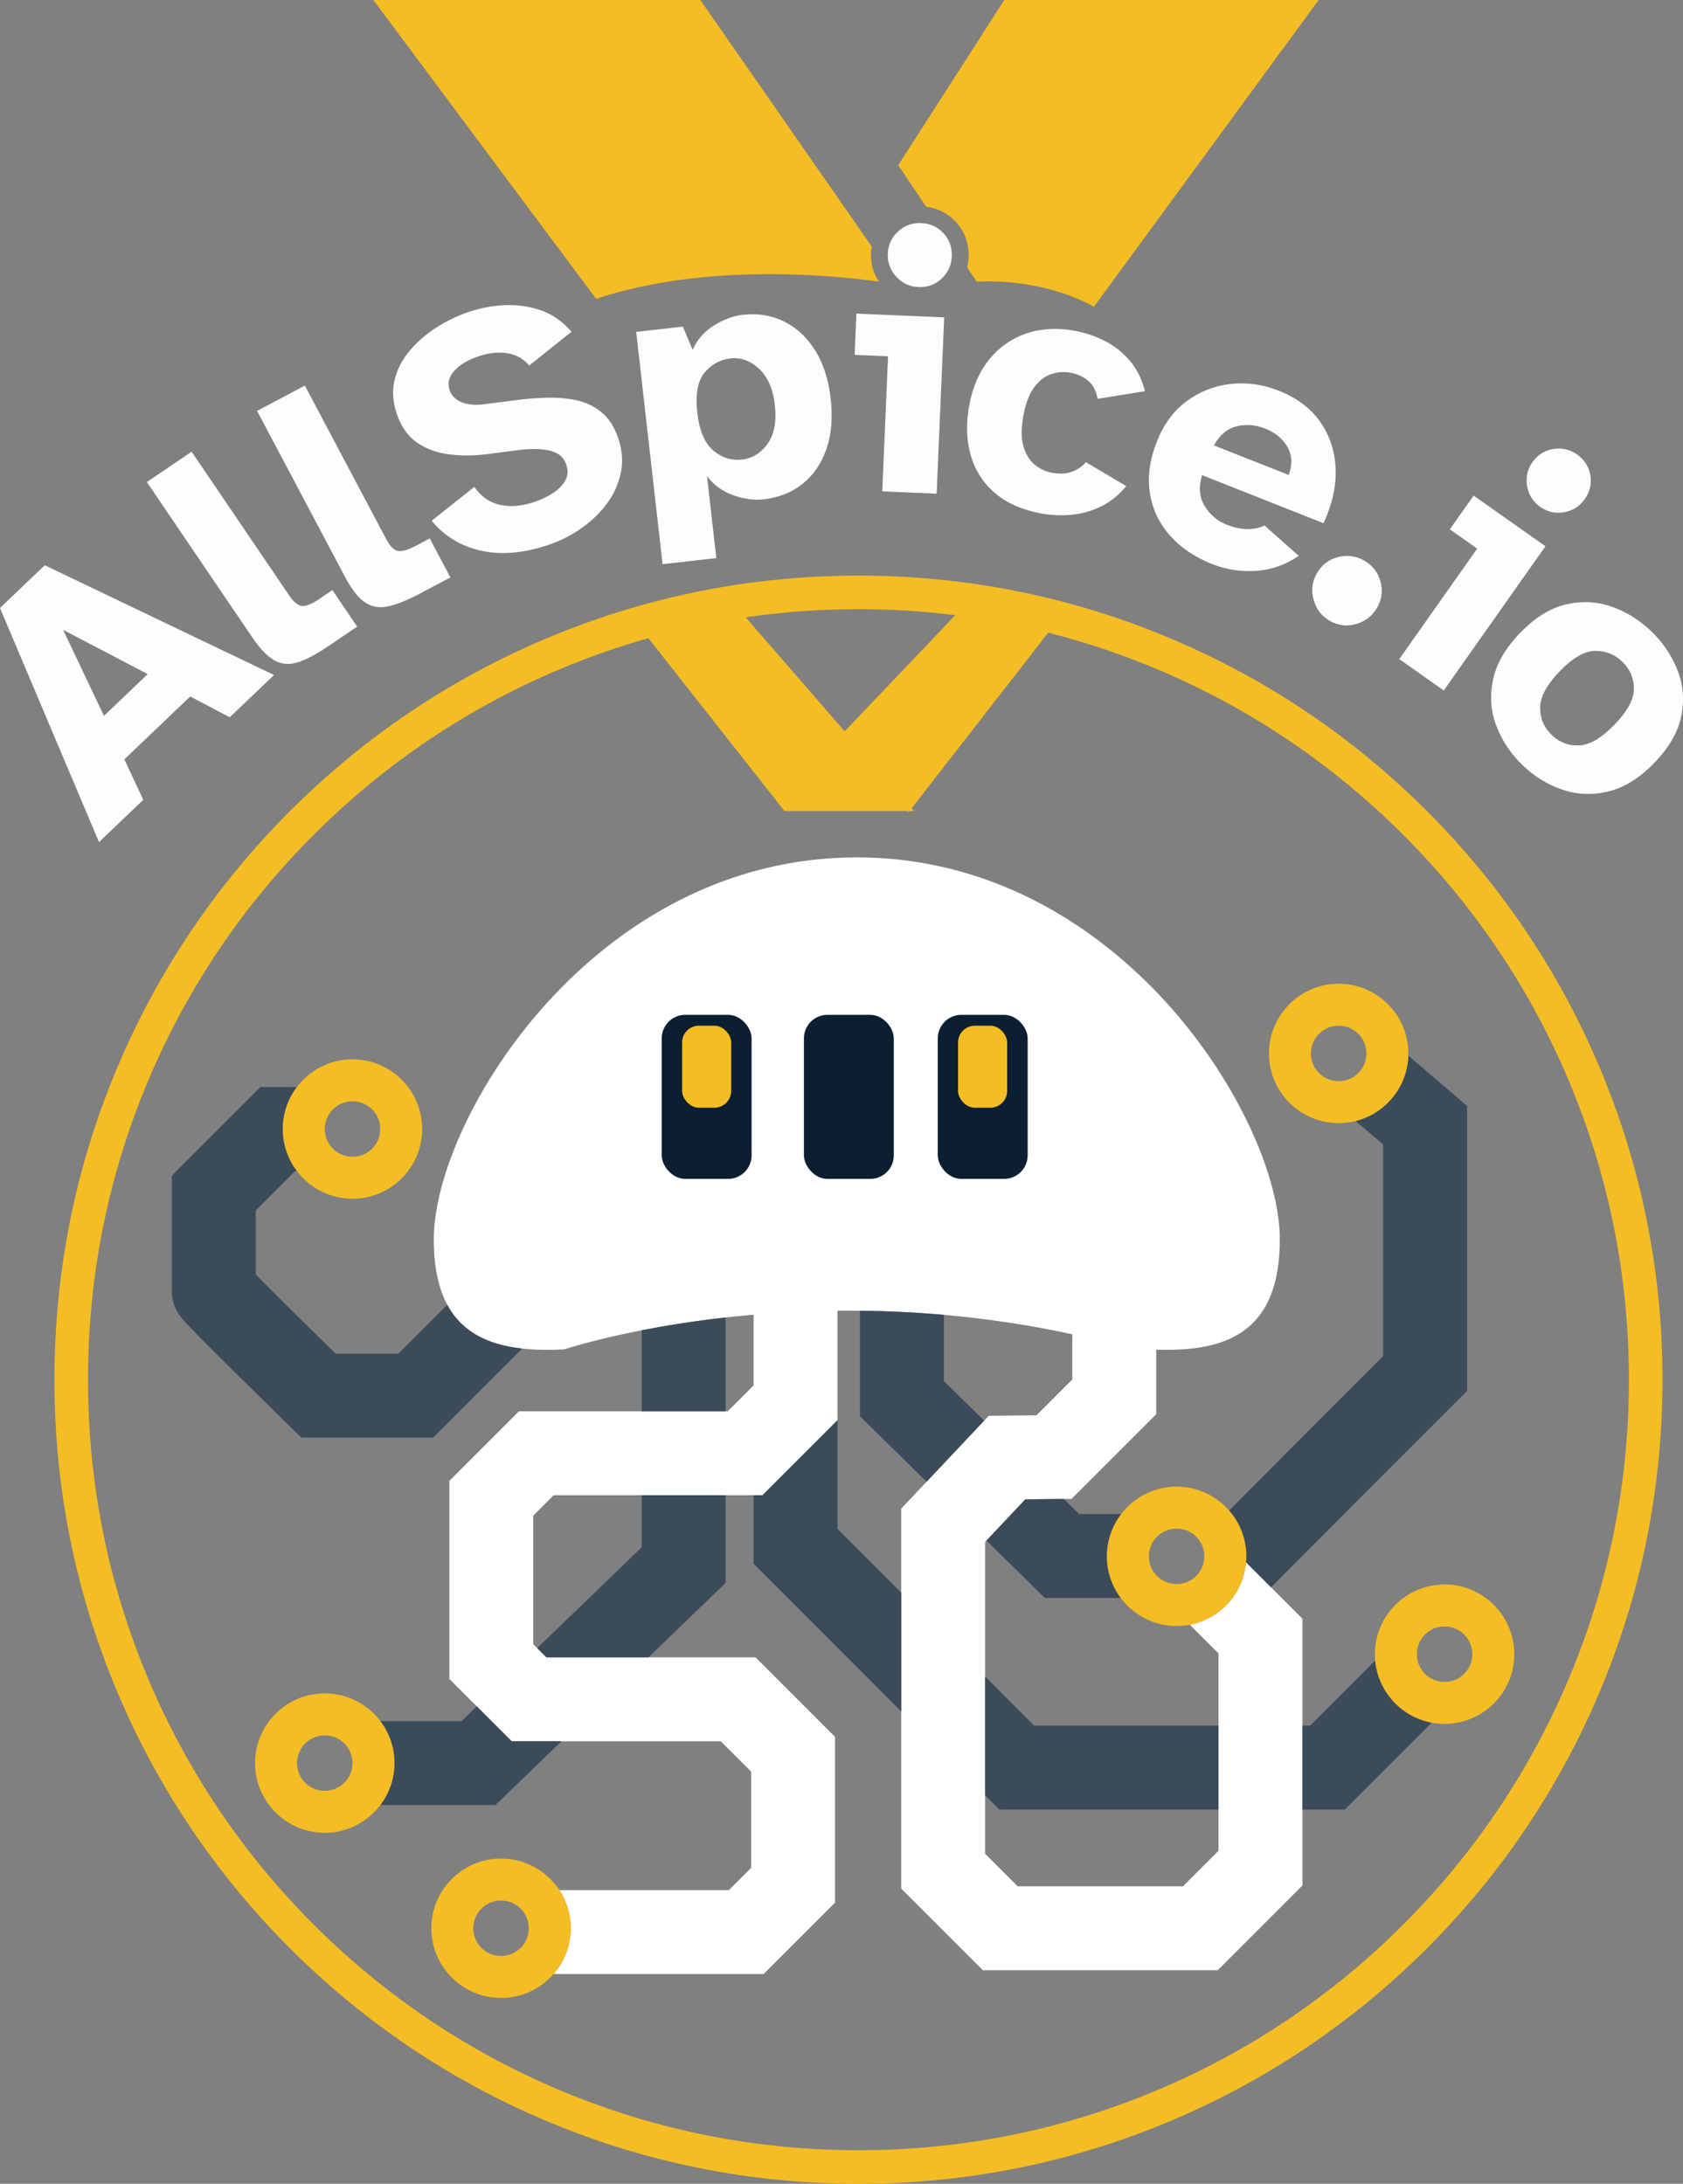 <?xml version="1.0" encoding="UTF-8"?>
<svg id="Layer_2" data-name="Layer 2" xmlns="http://www.w3.org/2000/svg" viewBox="0 0 1002.817 1301.127">
  <rect x="0" y="0" width="1002.817" height="1301.127" fill="#808080" stroke="none"/>
  <defs>
    <style>
      .cls-1 {
        fill: #3b4b5a;
      }

      .cls-2 {
        fill: #0b1f31;
      }

      .cls-3 {
        fill: #f5bd24;
      }

      .cls-4 {
        fill: #feffff;
      }

      .cls-5 {
        fill: #fdfdfd;
      }
    </style>
  </defs>
  <g id="Layer_1-2" data-name="Layer 1">
    <g>
      <path class="cls-3" d="M952.948,635.56c-24.13-57.05-58.672-108.284-102.667-152.279s-95.229-78.537-152.279-102.667c-59.07-24.985-121.812-37.653-186.484-37.653s-127.414,12.668-186.484,37.653c-57.05,24.13-108.284,58.672-152.279,102.667s-78.537,95.229-102.667,152.279c-24.985,59.07-37.653,121.812-37.653,186.484s12.668,127.413,37.653,186.483c24.13,57.051,58.673,108.284,102.667,152.279,43.995,43.995,95.229,78.537,152.279,102.667,59.07,24.985,121.812,37.653,186.484,37.653s127.414-12.668,186.484-37.653c57.05-24.13,108.284-58.672,152.279-102.667s78.537-95.229,102.667-152.279c24.985-59.07,37.653-121.812,37.653-186.483s-12.668-127.414-37.653-186.484ZM569.2,366.528l-65.887,69.204h0s-59.019-67.904-59.019-67.904c22.104-3.235,44.538-4.868,67.223-4.868,19.427,0,38.672,1.193,57.683,3.568ZM934.528,1000.737c-23.122,54.666-56.225,103.764-98.39,145.929-42.165,42.164-91.262,75.268-145.929,98.389-56.591,23.937-116.712,36.073-178.692,36.073s-122.101-12.137-178.693-36.073c-54.666-23.121-103.763-56.225-145.928-98.389-42.165-42.165-75.268-91.263-98.39-145.929-23.936-56.591-36.073-116.712-36.073-178.692s12.137-122.102,36.073-178.693c23.122-54.666,56.225-103.764,98.39-145.928,42.165-42.165,91.262-75.269,145.928-98.39,17.513-7.407,35.364-13.682,53.503-18.819l81.138,103.043h73.355l.542.686.534-.686h2.725l-1.438-1.654,81.398-104.643c22.321,5.659,44.228,13.021,65.63,22.073,54.667,23.121,103.764,56.225,145.929,98.39,42.165,42.164,75.268,91.262,98.39,145.928,23.937,56.592,36.073,116.713,36.073,178.693s-12.137,122.102-36.073,178.692Z"/>
      <path class="cls-4" d="M742.451,930.832c-1.586,18.605-15.483,33.745-33.493,37.217l17.091,17.09v117.565l-21.183,21.182h-98.512l-19.363-19.363v-185.805l23.928-25.387,27.566-.273,50.442-50.442v-38.465c43.684,1.447,73.652-11.617,73.652-65.847,0-71.382-95.194-227.47-252.053-227.47s-252.053,156.088-252.053,227.47c0,55.9,31.839,68.063,77.723,65.676,0,0,43.925-14.733,112.825-20.657v42.136l-15.422,15.423h-124.41l-41.443,41.442v118.007l37.149,37.149h124.576l18.092,18.092v57.322l-13.273,13.272h-101.007c4.288,6.534,6.792,14.338,6.792,22.72,0,10.436-3.877,19.977-10.256,27.28h125.181l42.563-42.562v-98.744l-47.381-47.381h-124.576l-7.86-7.86v-76.585l12.153-12.153h124.411l44.711-44.712v-65.241c41.786-.408,89.349,3.121,139.906,14.035v26.941l-21.358,21.358-28.434.281-52.145,55.324v226.365l48.652,48.652h139.934l50.472-50.471v-158.987l-33.598-33.597Z"/>
      <g>
        <rect class="cls-2" x="394.291" y="604.659" width="53.549" height="97.736" rx="14" ry="14"/>
        <rect class="cls-2" x="479.018" y="604.659" width="53.549" height="97.736" rx="14" ry="14"/>
        <rect class="cls-2" x="558.787" y="604.659" width="53.549" height="97.736" rx="14" ry="14"/>
        <rect class="cls-3" x="406.439" y="611.125" width="29.253" height="48.868" rx="10" ry="10"/>
        <rect class="cls-3" x="570.857" y="611.125" width="29.253" height="48.868" rx="10" ry="10"/>
      </g>
      <path class="cls-3" d="M569.573,132.247c5.279,5.757,7.888,13.012,7.546,20.978-.09,2.094-.392,4.123-.888,6.079l5.791,8.592s36.731-3.284,69.821,14.841L785.711,0h-187.318l-63.188,98.437,16.654,24.708c6.913.857,12.997,3.967,17.714,9.102Z"/>
      <g>
        <path class="cls-1" d="M586.406,846.441l-24.006-23.589v-39.437c-17.329-1.532-34.042-2.3-50-2.47v62.873l39.704,39.015,34.302-36.393Z"/>
        <g>
          <path class="cls-1" d="M659.552,927.276c0-9.47,3.193-18.205,8.55-25.2h-25.076l-9.132-8.973-22.975.228-23.143,24.554,34.795,34.191h45.22c-5.172-6.926-8.238-15.511-8.238-24.8Z"/>
          <path class="cls-1" d="M839.384,629.162l-.261.305c-.802,18.599-13.891,34.063-31.338,38.462l16.367,14.004v126.02l-27.085,27.085-64.711,64.958c6.38,7.304,10.258,16.846,10.258,27.282,0,1.198-.063,2.382-.163,3.555l14.909,14.908,75.096-75.381,41.696-41.696v-169.756l-34.769-29.745Z"/>
        </g>
      </g>
      <path class="cls-3" d="M701.083,885.745c-22.9,0-41.531,18.631-41.531,41.531s18.631,41.531,41.531,41.531,41.531-18.631,41.531-41.531-18.631-41.531-41.531-41.531ZM701.083,943.807c-9.13,0-16.531-7.401-16.531-16.531s7.401-16.531,16.531-16.531,16.531,7.401,16.531,16.531-7.401,16.531-16.531,16.531Z"/>
      <path class="cls-3" d="M797.638,611.125c9.13,0,16.531,7.401,16.531,16.531s-7.401,16.531-16.531,16.531-16.531-7.401-16.531-16.531,7.401-16.531,16.531-16.531M797.638,586.125c-22.9,0-41.531,18.631-41.531,41.531s18.631,41.531,41.531,41.531,41.531-18.631,41.531-41.531-18.631-41.531-41.531-41.531h0Z"/>
      <path class="cls-1" d="M432.35,840.881v-55.909c-19.169,2.144-36,4.89-50,7.625v48.283h50Z"/>
      <polygon class="cls-1" points="386.382 987.48 432.35 943.119 432.35 890.881 382.35 890.881 382.35 921.884 320.093 981.966 325.606 987.48 386.382 987.48"/>
      <polygon class="cls-1" points="536.991 948.922 499.021 910.952 499.021 846.169 454.31 890.881 449.021 890.881 449.021 931.663 536.991 1019.633 536.991 948.922"/>
      <polygon class="cls-1" points="616.216 1028.147 586.991 998.922 586.991 1069.633 595.505 1078.147 726.049 1078.147 726.049 1028.147 616.216 1028.147"/>
      <path class="cls-1" d="M266.501,777.421l-29.113,29.113h-37.442c-18.963-18.604-38.173-37.628-47.561-47.176v-38.189l23.474-23.474h1.037c-5.264-6.96-8.393-15.621-8.393-25s3.129-18.04,8.393-25h-21.748l-52.763,52.763v68.722c0,10.216,5.746,16.269,9.548,20.273,1.759,1.854,4.187,4.344,7.423,7.615,5.234,5.29,12.509,12.544,21.623,21.561,15.458,15.293,31.118,30.62,31.274,30.772l7.288,7.133h78.558l53.034-53.034c-20.152-2.223-35.804-9.646-44.632-26.079Z"/>
      <path class="cls-3" d="M210.034,656.165c9.13,0,16.531,7.401,16.531,16.531s-7.401,16.531-16.531,16.531-16.531-7.401-16.531-16.531,7.401-16.531,16.531-16.531M210.034,631.165c-22.9,0-41.531,18.631-41.531,41.531s18.631,41.531,41.531,41.531,41.531-18.631,41.531-41.531-18.631-41.531-41.531-41.531h0Z"/>
      <path class="cls-1" d="M304.896,1037.48l-20.787-20.787-9.099,8.781h-48.368c5.264,6.96,8.393,15.621,8.393,25s-3.129,18.04-8.393,25h68.56l39.37-37.994h-29.675Z"/>
      <path class="cls-3" d="M193.503,1033.943c9.13,0,16.531,7.401,16.531,16.531s-7.401,16.531-16.531,16.531-16.531-7.401-16.531-16.531,7.401-16.531,16.531-16.531M193.503,1008.943c-22.9,0-41.531,18.631-41.531,41.531s18.631,41.531,41.531,41.531,41.531-18.631,41.531-41.531-18.631-41.531-41.531-41.531h0Z"/>
      <path class="cls-3" d="M298.545,1132.355c9.13,0,16.531,7.401,16.531,16.531s-7.401,16.531-16.531,16.531-16.531-7.401-16.531-16.531,7.401-16.531,16.531-16.531M298.545,1107.355c-22.9,0-41.531,18.631-41.531,41.531s18.631,41.531,41.531,41.531,41.531-18.631,41.531-41.531-18.631-41.531-41.531-41.531h0Z"/>
      <path class="cls-1" d="M819.414,989.351l-38.796,38.796h-4.569v50h25.28l51.754-51.754c-18.036-3.389-31.991-18.467-33.669-37.042Z"/>
      <path class="cls-3" d="M860.767,944.055c-22.9,0-41.531,18.631-41.531,41.531s18.631,41.531,41.531,41.531,41.531-18.631,41.531-41.531-18.631-41.531-41.531-41.531ZM860.767,1002.117c-9.13,0-16.531-7.401-16.531-16.531s7.401-16.531,16.531-16.531,16.531,7.401,16.531,16.531-7.401,16.531-16.531,16.531Z"/>
      <g>
        <path class="cls-5" d="M58.993,501.731L0,362.262l26.682-25.473,136.584,65.396-26.375,25.18-23.554-12.393-39.256,37.476,11.287,24.104-26.375,25.179ZM61.937,426.526l26.068-24.886-50.371-26.359,24.303,51.245Z"/>
        <path class="cls-5" d="M195.801,384.88c-7.135,4.842-13.223,8.076-18.266,9.705s-9.681,1.277-13.915-1.062c-4.234-2.335-8.65-6.896-13.254-13.681l-62.854-92.623,26.665-18.094,58.092,85.606c2.779,4.095,5.4,6.199,7.873,6.314,2.47.118,5.926-1.331,10.372-4.348l7.543-5.119,14.761,21.753-17.016,11.547Z"/>
        <path class="cls-5" d="M250.206,353.669c-7.619,4.037-14.022,6.591-19.213,7.662-5.191,1.071-9.763.218-13.717-2.568-3.956-2.781-7.85-7.795-11.688-15.039l-52.414-98.906,28.473-15.089,48.443,91.413c2.317,4.373,4.694,6.75,7.14,7.134,2.442.385,6.036-.68,10.783-3.195l8.055-4.269,12.31,23.229-18.17,9.629Z"/>
        <path class="cls-5" d="M326.701,324.688c-14.602,4.916-27.895,6.074-39.879,3.472-11.986-2.599-21.86-8.558-29.619-17.878l25.415-20.188c4.039,5.798,9.156,9.371,15.351,10.714,6.193,1.348,12.974.777,20.342-1.704,3.883-1.307,7.489-3.003,10.812-5.094,3.324-2.087,5.842-4.574,7.553-7.464,1.712-2.887,1.982-6.071.81-9.556-1.578-4.688-5.087-7.571-10.518-8.65-5.435-1.078-11.992-1.069-19.676.025l-17.357,2.265c-7.729.963-15.215.984-22.458.067s-13.587-3.255-19.027-7.016c-5.443-3.76-9.448-9.458-12.018-17.093-2.436-7.232-2.859-14.024-1.268-20.376,1.588-6.351,4.6-12.136,9.032-17.357,4.43-5.218,9.712-9.792,15.848-13.724,6.133-3.928,12.547-7.021,19.246-9.276,7.233-2.436,14.569-3.786,22.011-4.055,7.438-.268,14.549.806,21.328,3.221,6.776,2.416,12.748,6.634,17.904,12.65l-25.213,20.121c-3.275-3.966-7.562-6.402-12.86-7.303-5.301-.899-11.097-.29-17.392,1.829-6.163,2.074-10.914,4.904-14.254,8.49-3.343,3.586-4.312,7.456-2.915,11.606,1.127,3.35,3.503,5.755,7.128,7.219s7.872,1.9,12.742,1.303l19.3-2.472c5.852-.774,11.874-1.274,18.063-1.495,6.19-.218,12.124.245,17.804,1.388,5.678,1.146,10.759,3.501,15.239,7.061,4.479,3.563,7.894,8.827,10.237,15.79,2.391,7.102,2.88,13.983,1.47,20.645-1.412,6.665-4.196,12.786-8.358,18.36-4.162,5.578-9.265,10.467-15.308,14.661-6.046,4.195-12.55,7.469-19.513,9.813Z"/>
        <path class="cls-5" d="M394.801,336.149l-15.726-138.394,27.806-3.159,5.84,13.846c2.717-6.14,6.965-10.997,12.747-14.57,5.782-3.571,11.479-5.679,17.098-6.317,8.985-1.021,17.213.321,24.674,4.024,7.463,3.706,13.625,9.44,18.491,17.208,4.863,7.769,7.944,17.34,9.237,28.715s.438,21.394-2.56,30.056c-2.999,8.662-7.726,15.566-14.183,20.707-6.457,5.142-14.181,8.226-23.166,9.247-5.618.638-11.647-.17-18.092-2.425-6.443-2.255-11.677-6.068-15.702-11.445l5.553,48.87-32.018,3.638ZM442.124,273.804c6.178-.702,11.263-3.841,15.253-9.415,3.987-5.573,5.426-13.274,4.309-23.105-1.084-9.549-4.214-16.73-9.383-21.551-5.171-4.816-10.846-6.875-17.023-6.174-6.319.719-11.508,3.585-15.56,8.596-4.054,5.015-5.465,12.927-4.237,23.738,1.213,10.674,4.375,18.172,9.491,22.498,5.112,4.327,10.831,6.131,17.15,5.413Z"/>
        <path class="cls-5" d="M525.692,292.767l3.449-80.486-19.909-.854,1.053-24.569,52.316,2.242-4.503,105.056-32.406-1.389ZM547.249,171.042c-5.227-.224-9.631-2.286-13.21-6.189-3.582-3.9-5.26-8.465-5.036-13.69.23-5.364,2.293-9.802,6.194-13.314,3.896-3.51,8.46-5.154,13.686-4.931,5.364.23,9.804,2.261,13.319,6.088,3.513,3.831,5.156,8.427,4.926,13.792-.224,5.226-2.253,9.631-6.083,13.213-3.834,3.586-8.432,5.263-13.796,5.032Z"/>
        <path class="cls-5" d="M620.125,305.883c-11.388-2.157-20.571-6.271-27.547-12.339-6.979-6.069-11.735-13.621-14.265-22.66-2.532-9.037-2.771-18.974-.719-29.805,2.052-10.832,6.066-19.889,12.051-27.17,5.981-7.282,13.385-12.387,22.213-15.319,8.826-2.931,18.447-3.411,28.862-1.438,5.969,1.131,11.747,3.089,17.336,5.873,5.585,2.784,10.536,6.636,14.857,11.554,4.317,4.917,7.429,11.083,9.336,18.49l-28.269,4.57c-.825-4.758-2.7-8.35-5.619-10.773-2.923-2.422-6.396-4.017-10.423-4.779-3.749-.71-7.539-.457-11.364.76-3.827,1.218-7.225,3.776-10.191,7.672-2.971,3.897-5.148,9.526-6.543,16.885-1.42,7.499-1.436,13.646-.041,18.441,1.392,4.794,3.611,8.451,6.661,10.971,3.046,2.519,6.444,4.134,10.194,4.844,4.442.842,8.355.687,11.741-.473,3.382-1.156,6.267-3.092,8.651-5.806l24.053,14.267c-4.656,5.591-9.902,9.741-15.734,12.446-5.837,2.708-11.781,4.278-17.831,4.714-6.054.435-11.858.128-17.41-.924Z"/>
        <path class="cls-5" d="M722.43,336.158c-10.517-4.159-18.994-9.906-25.438-17.243-6.445-7.337-10.402-15.777-11.869-25.327-1.467-9.546-.069-19.708,4.193-30.486,4.106-10.381,10.064-18.437,17.879-24.162,7.811-5.724,16.522-9.116,26.141-10.179,9.613-1.06,19.152.281,28.615,4.023,10.775,4.262,19.008,10.447,24.696,18.546,5.687,8.102,8.747,17.367,9.181,27.798.435,10.431-1.967,21.3-7.196,32.604l-72.351-28.618c-2.18,7.043-1.675,13.17,1.508,18.379,3.182,5.213,7.534,8.908,13.055,11.091,4.599,1.819,8.848,2.702,12.745,2.648,3.897-.055,7.179-.77,9.854-2.145l20.423,18.109c-8.089,5.464-16.68,8.449-25.771,8.957-9.092.507-17.648-.825-25.663-3.996ZM723.299,265.372l44.554,17.623c2.362-6.361,2.077-11.98-.853-16.866-2.935-4.883-7.29-8.469-13.072-10.756-5.652-2.235-11.277-2.712-16.874-1.431-5.602,1.282-10.186,5.09-13.755,11.43Z"/>
        <path class="cls-5" d="M792.41,369.939c-4.914-2.797-8.138-6.991-9.671-12.579-1.537-5.59-.904-10.84,1.893-15.754,2.865-5.035,7.057-8.26,12.579-9.672,5.518-1.41,10.735-.72,15.649,2.077,4.911,2.795,8.14,6.912,9.684,12.343,1.543,5.433.881,10.666-1.984,15.701-2.797,4.914-6.959,8.155-12.487,9.725-5.527,1.568-10.751.955-15.662-1.841Z"/>
        <path class="cls-5" d="M833.754,392.711l46.42-65.842-16.287-11.482,14.17-20.099,42.798,30.173-60.59,85.94-26.511-18.69ZM917.702,301.969c-4.274-3.014-6.864-7.13-7.766-12.349-.904-5.218.152-9.965,3.166-14.239,3.094-4.389,7.229-7.006,12.409-7.853,5.177-.846,9.904.238,14.179,3.252,4.389,3.094,7.025,7.202,7.913,12.323.884,5.122-.219,9.877-3.313,14.265-3.014,4.275-7.102,6.885-12.262,7.827-5.164.943-9.938-.133-14.326-3.227Z"/>
        <path class="cls-5" d="M907.218,455.904c-7.02-6.771-12.206-14.524-15.564-23.258s-4.049-17.895-2.072-27.475c1.975-9.582,7.328-18.897,16.061-27.953,8.83-9.156,17.946-14.843,27.354-17.063,9.403-2.22,18.508-1.783,27.312,1.305,8.801,3.09,16.713,8.019,23.731,14.788,6.918,6.671,12.079,14.351,15.486,23.033,3.404,8.687,4.168,17.767,2.293,27.246-1.881,9.48-7.231,18.798-16.062,27.954-8.733,9.056-17.851,14.74-27.353,17.062-9.505,2.32-18.683,1.964-27.532-1.075-8.85-3.04-16.736-7.895-23.653-14.564ZM924.583,437.897c4.679,4.512,10.188,6.586,16.53,6.223,6.34-.366,13.337-4.515,20.99-12.45,7.749-8.035,11.569-15.202,11.455-21.497-.114-6.296-2.41-11.603-6.886-15.918-4.578-4.415-10.014-6.565-16.31-6.452-6.295.114-13.319,4.191-21.068,12.227-7.653,7.936-11.522,15.102-11.604,21.501-.086,6.396,2.213,11.854,6.893,16.367Z"/>
      </g>
      <path class="cls-3" d="M523.683,167.784c-3.327-5.041-4.936-10.851-4.671-17.051.056-1.309.199-2.588.411-3.841L417.282,0h-194.821l132.736,178.061c64.592-21.531,140.138-14.202,168.485-10.276Z"/>
    </g>
  </g>
</svg>
